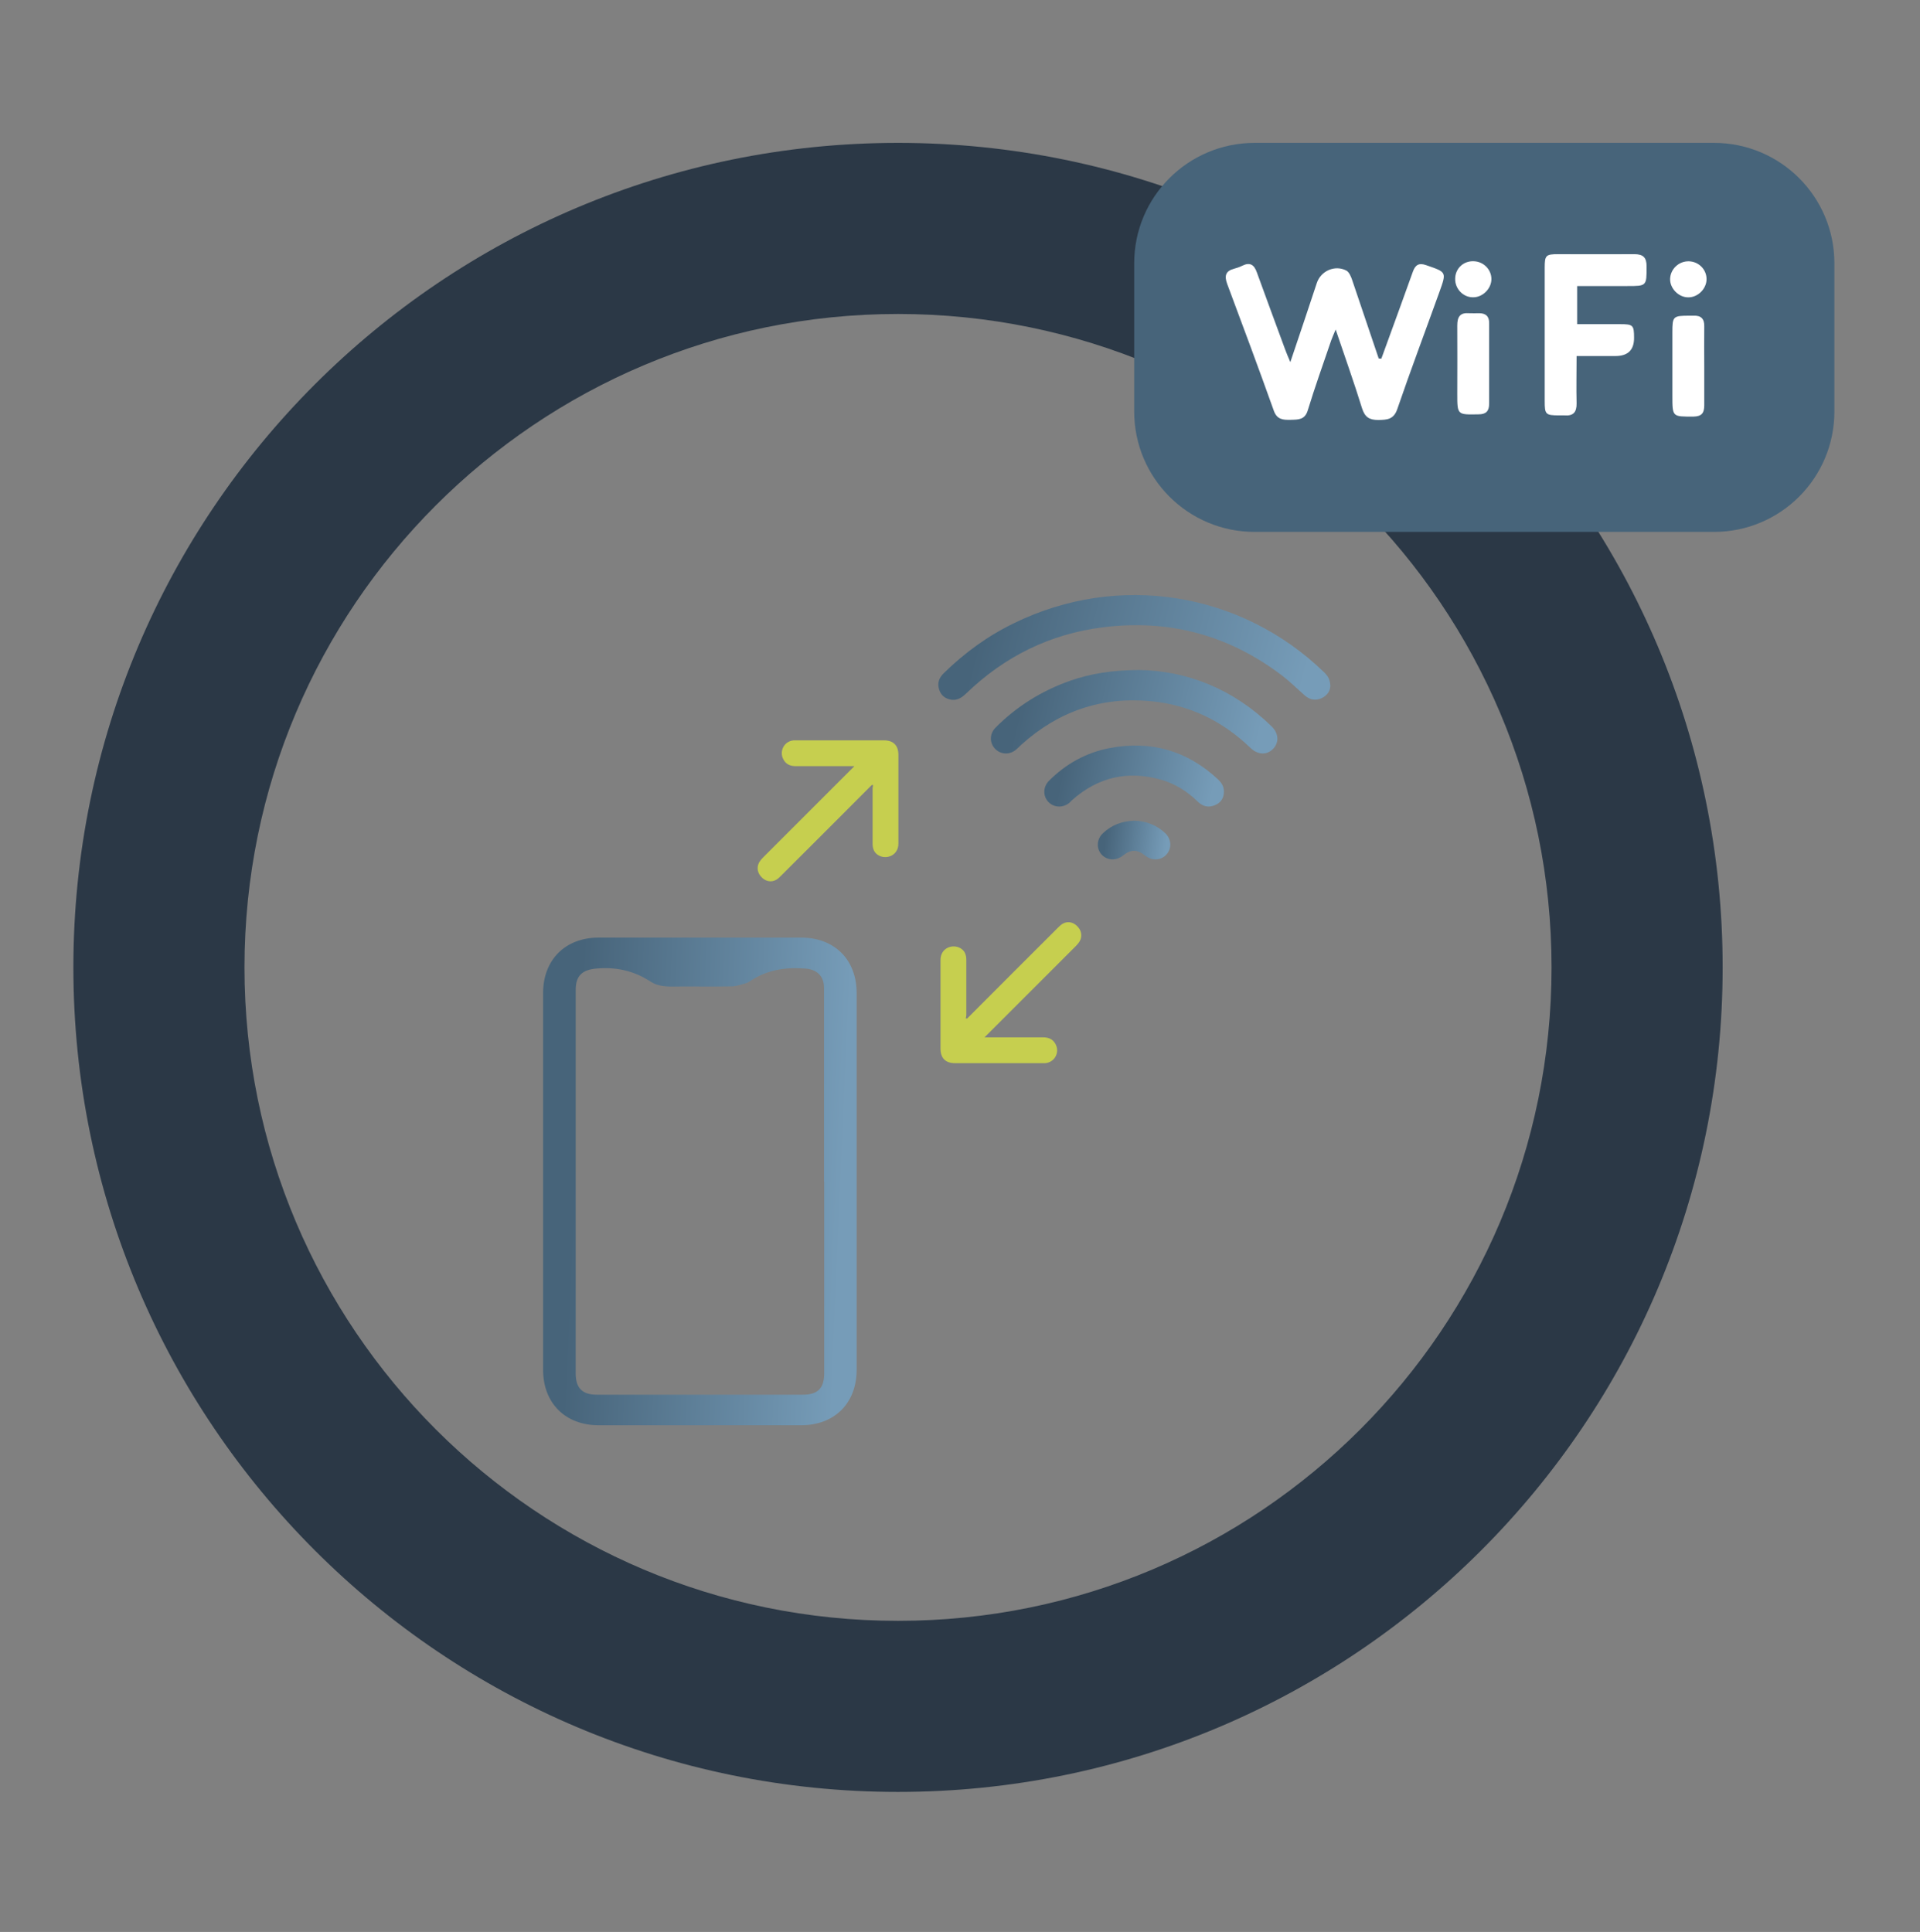 <svg width="157" height="158" viewBox="0 0 157 158" fill="none" xmlns="http://www.w3.org/2000/svg">
<rect x="0" y="0" width="157" height="158" fill="#808080" stroke="none"/>
<path d="M73.432 11.685C36.187 11.685 6 41.872 6 79.117C6 116.362 36.187 146.549 73.432 146.549C110.677 146.549 140.863 116.362 140.863 79.117C140.863 41.872 110.677 11.685 73.432 11.685ZM73.432 132.557C43.912 132.557 19.992 108.637 19.992 79.117C19.992 49.597 43.912 25.678 73.432 25.678C102.951 25.678 126.871 49.597 126.871 79.117C126.871 108.637 102.951 132.557 73.432 132.557Z" fill="#2B3846"/>
<path d="M140.15 11.685H102.594C97.15 11.685 92.744 16.091 92.744 21.536V33.651C92.744 39.096 97.15 43.501 102.594 43.501H140.15C145.594 43.501 150 39.096 150 33.651V21.536C150 16.091 145.594 11.685 140.15 11.685Z" fill="#47647A"/>
<path d="M44.408 96.628C44.408 91.494 44.408 86.359 44.408 81.225C44.408 78.495 46.223 76.68 48.953 76.68C54.476 76.68 59.983 76.68 65.505 76.68C68.235 76.68 70.05 78.479 70.05 81.225C70.05 91.494 70.05 101.763 70.05 112.017C70.05 114.747 68.251 116.562 65.505 116.562C59.983 116.562 54.476 116.562 48.953 116.562C46.223 116.562 44.408 114.747 44.408 112.017C44.408 106.882 44.408 101.747 44.408 96.613V96.628ZM67.382 96.628C67.382 91.354 67.382 86.08 67.382 80.806C67.382 79.813 66.792 79.27 65.815 79.208C64.186 79.084 62.666 79.332 61.301 80.263C61.208 80.325 61.115 80.372 61.022 80.403C60.65 80.496 60.277 80.651 59.889 80.666C58.23 80.697 56.57 80.666 54.895 80.682C54.274 80.682 53.684 80.604 53.173 80.263C51.839 79.394 50.38 79.069 48.798 79.208C47.635 79.301 47.076 79.782 47.076 80.946C47.076 91.401 47.076 101.872 47.076 112.327C47.076 113.521 47.619 114.064 48.814 114.064C54.429 114.064 60.029 114.064 65.644 114.064C66.87 114.064 67.397 113.537 67.397 112.296C67.397 107.084 67.397 101.856 67.397 96.644L67.382 96.628Z" fill="url(#paint0_linear_2252_14262)"/>
<path d="M112.957 29.323C113.468 27.911 113.98 26.515 114.492 25.103C114.834 24.141 115.19 23.18 115.532 22.218C115.733 21.659 116.028 21.473 116.633 21.691C118.293 22.264 118.293 22.233 117.703 23.878C116.555 27.073 115.361 30.238 114.26 33.449C113.965 34.317 113.422 34.333 112.708 34.348C111.964 34.348 111.607 34.116 111.374 33.387C110.723 31.277 109.978 29.198 109.218 26.949C109.063 27.321 108.954 27.57 108.861 27.818C108.21 29.726 107.527 31.634 106.938 33.557C106.705 34.333 106.178 34.317 105.557 34.333C104.937 34.348 104.425 34.333 104.161 33.588C102.92 30.114 101.633 26.654 100.345 23.211C100.112 22.575 100.206 22.171 100.888 21.985C101.121 21.923 101.353 21.846 101.571 21.737C102.222 21.411 102.563 21.659 102.781 22.295C103.541 24.39 104.316 26.484 105.092 28.593C105.2 28.888 105.325 29.183 105.511 29.617C106.271 27.368 106.984 25.243 107.682 23.133C108.008 22.156 109.156 21.644 110.087 22.125C110.32 22.249 110.475 22.621 110.568 22.9C111.297 25.041 112.01 27.182 112.739 29.323C112.801 29.323 112.864 29.323 112.926 29.338L112.957 29.323Z" fill="white"/>
<path d="M121.768 29.789C121.768 30.86 121.768 31.945 121.768 33.016C121.768 33.621 121.52 33.885 120.899 33.885C119.162 33.916 119.162 33.947 119.162 32.194C119.162 30.332 119.178 28.486 119.162 26.625C119.162 25.896 119.395 25.555 120.139 25.616C120.403 25.632 120.682 25.616 120.946 25.616C121.52 25.616 121.784 25.896 121.768 26.454C121.768 27.556 121.768 28.657 121.768 29.758V29.789Z" fill="white"/>
<path d="M120.434 24.313C119.627 24.313 118.96 23.599 118.991 22.777C119.007 21.94 119.689 21.319 120.527 21.366C121.318 21.397 121.954 22.048 121.954 22.824C121.954 23.615 121.225 24.329 120.449 24.313H120.434Z" fill="white"/>
<path d="M128.965 23.378V26.511C130.16 26.511 131.307 26.511 132.471 26.511C133.541 26.511 133.619 26.589 133.619 27.643C133.619 28.616 133.122 29.107 132.13 29.117C131.09 29.117 130.051 29.117 128.919 29.117C128.919 30.467 128.888 31.723 128.919 32.98C128.934 33.724 128.639 34.035 127.91 33.972C127.771 33.972 127.647 33.972 127.507 33.972C126.375 33.972 126.312 33.895 126.312 32.794C126.312 29.164 126.312 25.518 126.312 21.889C126.312 20.88 126.406 20.787 127.414 20.787C129.493 20.787 131.556 20.803 133.634 20.787C134.363 20.787 134.643 21.051 134.643 21.78C134.643 23.393 134.658 23.393 133.076 23.393C131.726 23.393 130.392 23.393 128.95 23.393L128.965 23.378Z" fill="white"/>
<path d="M139.358 29.991C139.358 31.046 139.358 32.086 139.358 33.14C139.358 33.776 139.156 34.056 138.474 34.071C136.752 34.071 136.752 34.118 136.752 32.365C136.752 30.643 136.752 28.921 136.752 27.199C136.752 25.865 136.798 25.819 138.164 25.819C138.272 25.819 138.381 25.819 138.489 25.819C139.094 25.788 139.374 26.082 139.358 26.687C139.342 27.789 139.358 28.89 139.358 29.991Z" fill="white"/>
<path d="M136.567 22.797C136.598 21.991 137.296 21.339 138.119 21.37C138.91 21.401 139.546 22.037 139.546 22.828C139.546 23.619 138.832 24.333 138.041 24.317C137.25 24.317 136.536 23.573 136.567 22.797Z" fill="white"/>
<path d="M69.895 62.658C69.74 62.658 69.647 62.658 69.554 62.658C68.065 62.658 66.56 62.658 65.071 62.658C64.637 62.658 64.28 62.519 64.063 62.116C63.691 61.433 64.125 60.611 64.9 60.549C64.993 60.549 65.087 60.549 65.164 60.549C67.537 60.549 69.911 60.549 72.284 60.549C73.06 60.549 73.463 60.968 73.463 61.743C73.463 64.163 73.463 66.568 73.463 68.987C73.463 69.98 72.47 70.322 71.834 69.949C71.462 69.732 71.353 69.391 71.353 68.987C71.353 67.483 71.353 65.978 71.353 64.473C71.353 64.38 71.385 64.303 71.4 64.21C71.369 64.21 71.323 64.21 71.291 64.194L71.09 64.396C66.855 68.631 68.112 67.39 63.861 71.625C63.737 71.749 63.613 71.873 63.473 71.95C63.039 72.198 62.527 72.074 62.186 71.64C61.876 71.268 61.876 70.74 62.186 70.368C62.263 70.26 62.356 70.166 62.45 70.073C66.669 65.854 65.397 67.126 69.616 62.907C69.678 62.845 69.756 62.767 69.864 62.658H69.895Z" fill="#C6CF4F"/>
<path d="M80.474 84.838C80.629 84.838 80.722 84.838 80.815 84.838C82.305 84.838 83.809 84.838 85.298 84.838C85.733 84.838 86.09 84.978 86.307 85.381C86.679 86.064 86.245 86.886 85.469 86.948C85.376 86.948 85.283 86.948 85.205 86.948C82.832 86.948 80.459 86.948 78.085 86.948C77.31 86.948 76.906 86.529 76.906 85.754C76.906 83.334 76.906 80.929 76.906 78.509C76.906 77.516 77.899 77.175 78.535 77.547C78.907 77.765 79.016 78.106 79.016 78.509C79.016 80.014 79.016 81.519 79.016 83.023C79.016 83.116 78.985 83.194 78.969 83.287C79 83.287 79.047 83.287 79.078 83.302L79.28 83.101C83.514 78.866 82.258 80.107 86.508 75.872C86.632 75.748 86.757 75.624 86.896 75.546C87.331 75.298 87.842 75.422 88.184 75.857C88.494 76.229 88.494 76.756 88.184 77.129C88.106 77.237 88.013 77.33 87.92 77.423C83.701 81.643 84.973 80.371 80.753 84.59C80.691 84.652 80.614 84.73 80.505 84.838H80.474Z" fill="#C6CF4F"/>
<path d="M108.769 56.159C108.769 56.485 108.536 56.888 108.055 57.105C107.559 57.322 107.109 57.229 106.706 56.888C106.085 56.345 105.48 55.74 104.829 55.244C100.485 51.94 95.599 50.621 90.185 51.304C85.857 51.846 82.135 53.693 79.001 56.717C78.66 57.043 78.303 57.291 77.807 57.229C77.31 57.152 76.953 56.888 76.798 56.407C76.628 55.895 76.767 55.461 77.155 55.073C78.861 53.398 80.769 52.002 82.926 50.962C91.457 46.789 101.494 48.403 108.288 54.995C108.567 55.275 108.785 55.569 108.785 56.19L108.769 56.159Z" fill="url(#paint1_linear_2252_14262)"/>
<path d="M93.148 54.793C97.088 54.855 100.858 56.36 103.976 59.4C104.565 59.974 104.612 60.719 104.1 61.246C103.588 61.773 102.859 61.742 102.254 61.169C99.989 58.981 97.29 57.663 94.172 57.352C90.108 56.949 86.556 58.159 83.515 60.905C83.36 61.044 83.221 61.2 83.065 61.324C82.538 61.758 81.809 61.711 81.359 61.23C80.909 60.75 80.909 60.021 81.39 59.524C83.112 57.787 85.144 56.515 87.455 55.693C89.162 55.088 90.93 54.809 93.148 54.793Z" fill="url(#paint2_linear_2252_14262)"/>
<path d="M100.081 64.736C100.081 65.264 99.833 65.652 99.337 65.853C98.825 66.07 98.359 65.962 97.956 65.574C97.087 64.721 96.079 64.085 94.915 63.759C92.216 62.999 89.796 63.557 87.687 65.419C87.609 65.481 87.547 65.558 87.47 65.636C86.942 66.086 86.198 66.07 85.732 65.59C85.267 65.109 85.282 64.349 85.779 63.852C87.159 62.472 88.804 61.556 90.712 61.184C94.109 60.533 97.087 61.386 99.616 63.759C99.895 64.023 100.081 64.333 100.081 64.736Z" fill="url(#paint3_linear_2252_14262)"/>
<path d="M92.745 67.123C93.707 67.139 94.56 67.464 95.273 68.131C95.801 68.628 95.832 69.388 95.382 69.884C94.932 70.381 94.203 70.412 93.645 69.977C92.993 69.45 92.481 69.45 91.814 69.977C91.271 70.412 90.527 70.381 90.077 69.884C89.627 69.388 89.673 68.612 90.201 68.131C90.914 67.464 91.752 67.154 92.729 67.123H92.745Z" fill="url(#paint4_linear_2252_14262)"/>
<defs>
<linearGradient id="paint0_linear_2252_14262" x1="47.89" y1="72.727" x2="69.9" y2="73.68" gradientUnits="userSpaceOnUse">
<stop stop-color="#47647A"/>
<stop offset="1" stop-color="#769CB8"/>
</linearGradient>
<linearGradient id="paint1_linear_2252_14262" x1="81.08" y1="47.816" x2="107.005" y2="54.346" gradientUnits="userSpaceOnUse">
<stop stop-color="#47647A"/>
<stop offset="1" stop-color="#769CB8"/>
</linearGradient>
<linearGradient id="paint2_linear_2252_14262" x1="84.207" y1="54.116" x2="103.333" y2="58.535" gradientUnits="userSpaceOnUse">
<stop stop-color="#47647A"/>
<stop offset="1" stop-color="#769CB8"/>
</linearGradient>
<linearGradient id="paint3_linear_2252_14262" x1="87.389" y1="60.478" x2="99.542" y2="62.887" gradientUnits="userSpaceOnUse">
<stop stop-color="#47647A"/>
<stop offset="1" stop-color="#769CB8"/>
</linearGradient>
<linearGradient id="paint4_linear_2252_14262" x1="90.574" y1="66.81" x2="95.591" y2="67.444" gradientUnits="userSpaceOnUse">
<stop stop-color="#47647A"/>
<stop offset="1" stop-color="#769CB8"/>
</linearGradient>
</defs>
</svg>
